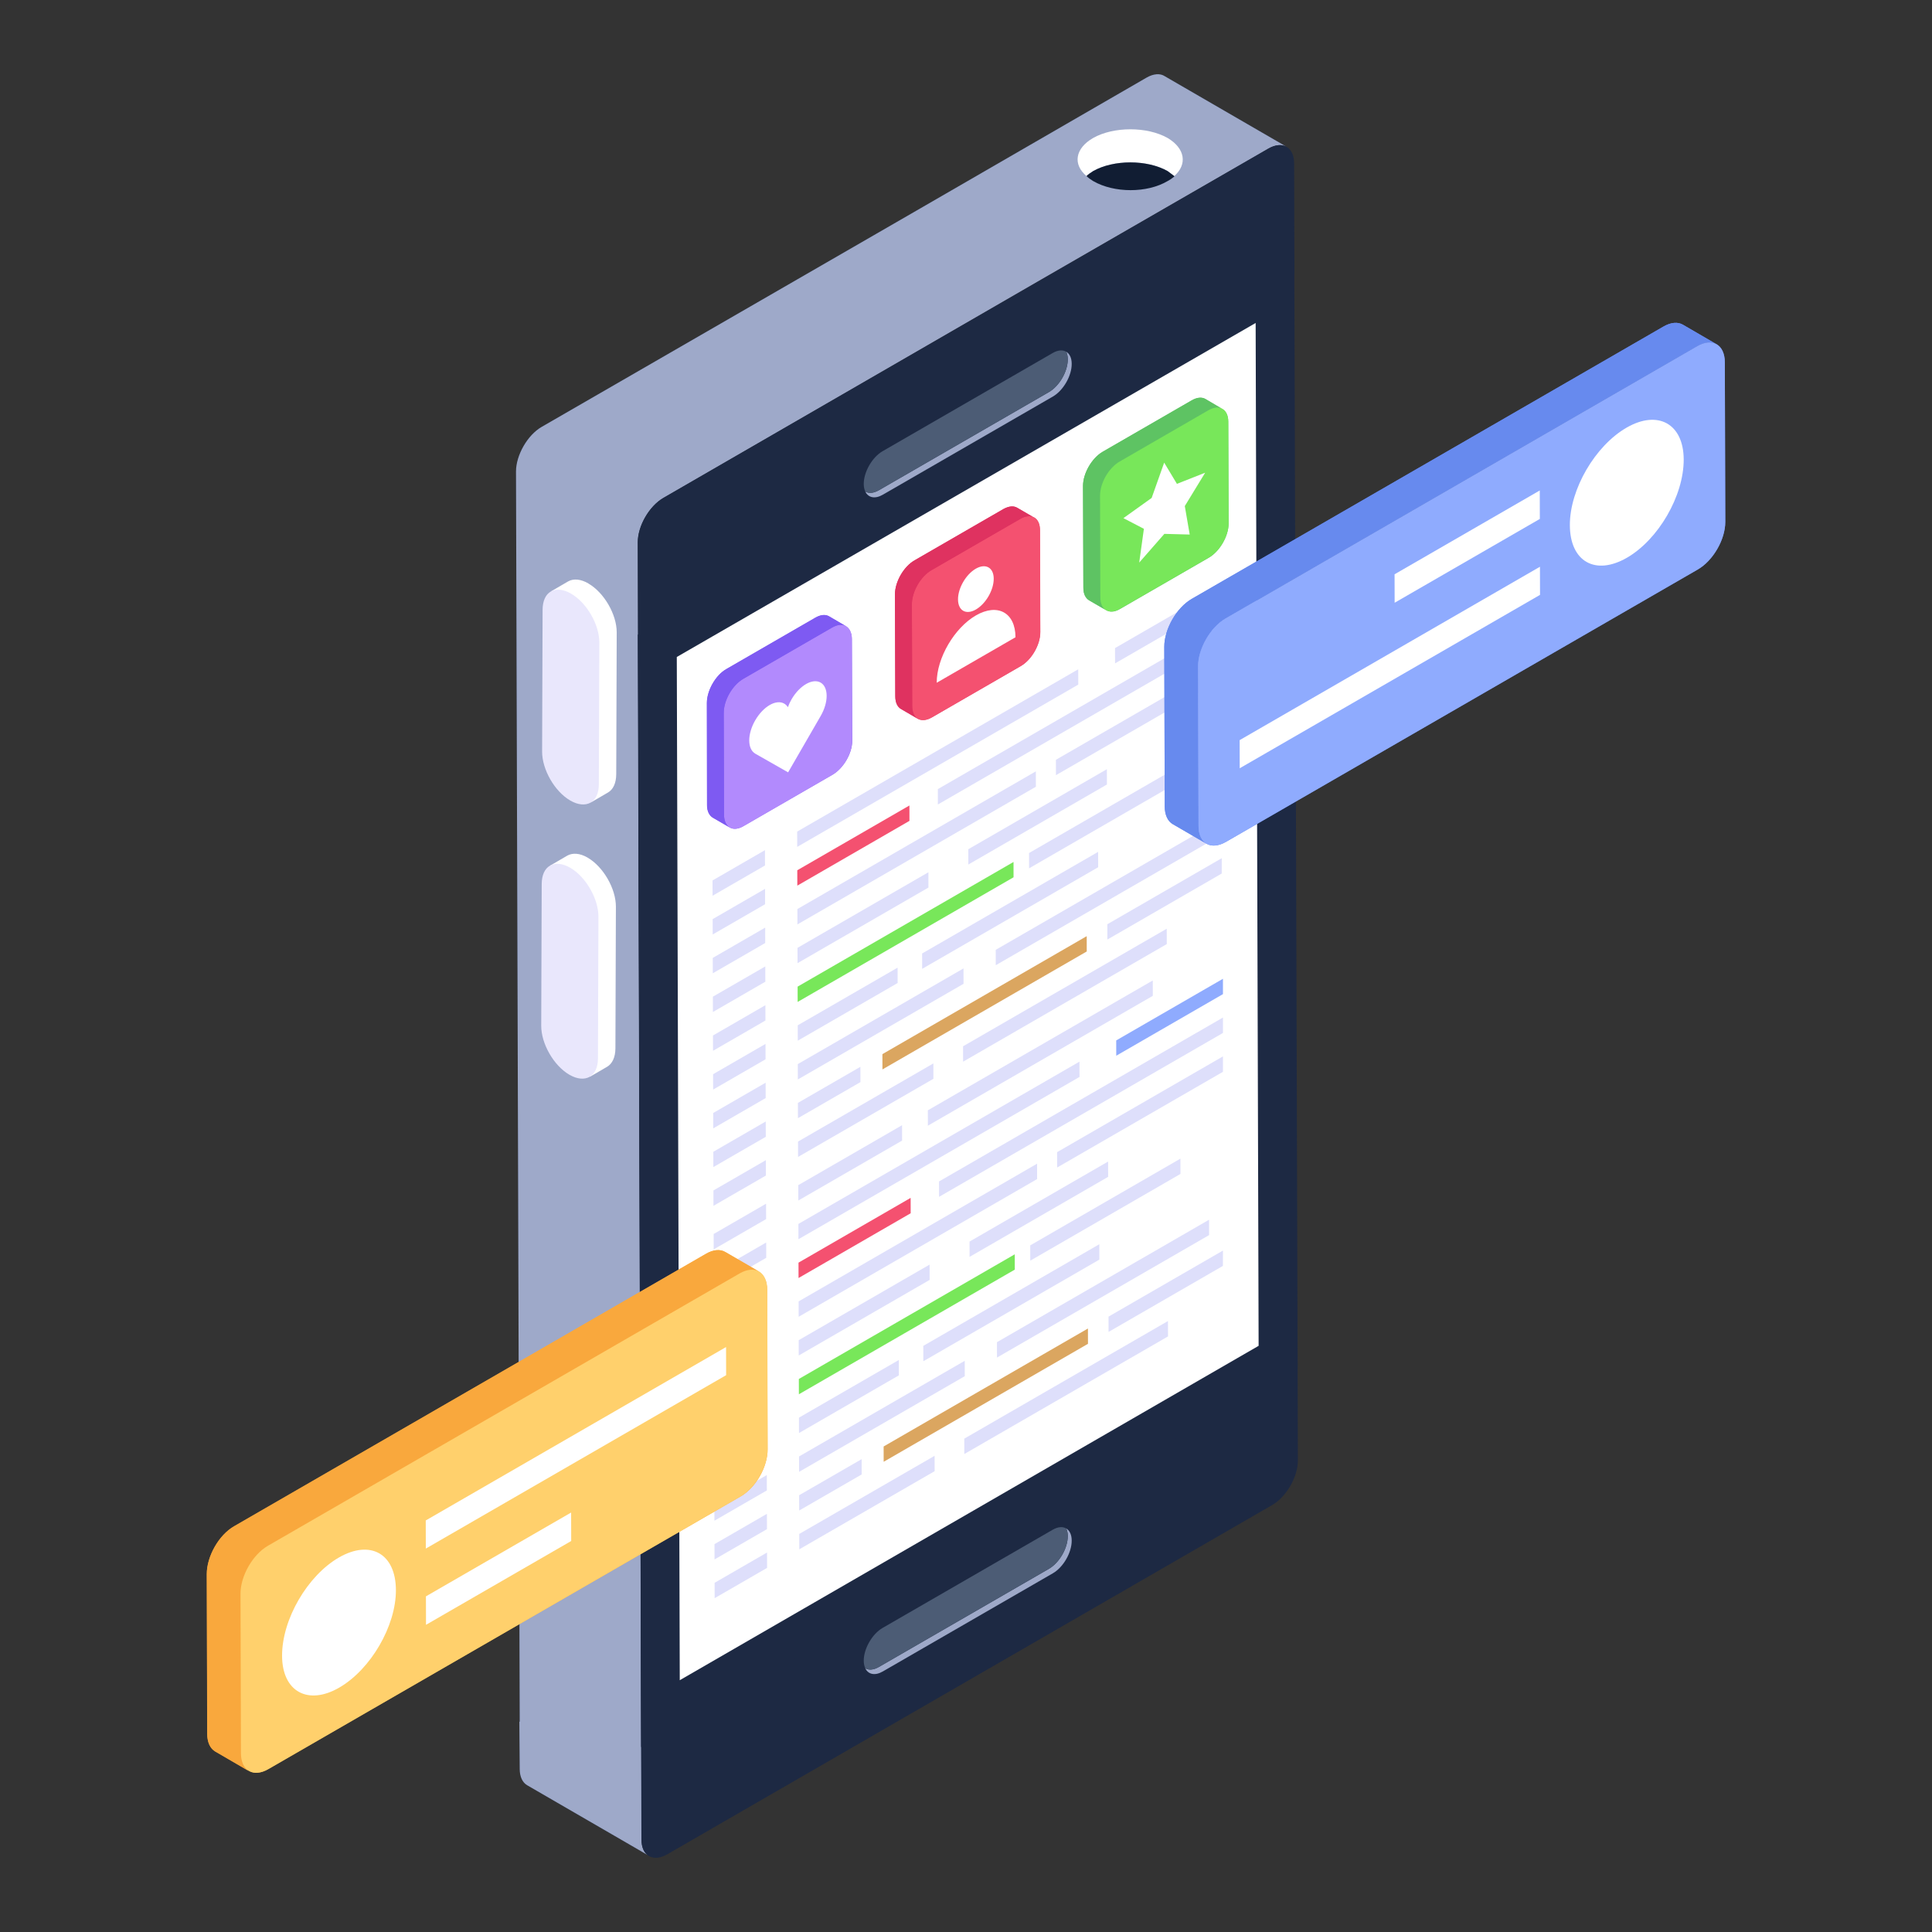 <svg id="Layer_1" enable-background="new 0 0 52 52" height="512" viewBox="0 0 52 52" width="512" xmlns="http://www.w3.org/2000/svg"><rect x="0" y="0" width="52" height="52" fill="#333333" stroke="none"/><g id="_x31_28"><g><g><path d="m34.628 3.95c-.12-.07-.3-.06-.49.05l-6.09 3.51-10.19 5.89c-.38.22-.69.75-.69 1.19l.1 34.92c0 .22.07.37.2.44l-3.28-1.9c-.12-.07-.2-.22-.2-.44v-.01l-.01-1.26h.01l-.1-33.65c0-.44.31-.98.69-1.2l10.19-5.88 6.09-3.52c.19-.11.37-.12.49-.04z" fill="#1d2943"/></g></g><g><g><path d="m34.628 3.95c-.12-.07-.3-.06-.49.05l-6.09 3.51-10.19 5.89c-.38.22-.69.75-.69 1.19l.1 34.92c0 .22.07.37.2.44l-3.28-1.9c-.12-.07-.2-.22-.2-.44v-.01l-.01-1.26h.01l-.1-33.65c0-.44.31-.98.69-1.2l10.19-5.88 6.09-3.52c.19-.11.37-.12.49-.04z" fill="#9ea9c9"/></g></g><g><g><g><g><g enable-background="new"><g><g><path d="m34.427 36.003v-9.004h.023v-6.68h.158v-12.953h.232l-.008-2.968c-.001-.44-.313-.618-.696-.397l-16.279 9.399c-.384.221-.693.758-.692 1.198l.099 34.913c.001.441.313.618.697.397l16.279-9.399c.383-.221.693-.758.692-1.199l-.009-3.307z" fill="#1d2943"/></g></g></g></g><g><g><path d="m34.926 36.823-17.67 10.2-.09-29.94 17.67-10.2z" fill="#1d2943"/></g><g><path d="m33.876 36.223-15.58 9-.08-27.54 15.58-8.99z" fill="#fff"/></g></g><g><g><path d="m31.427 3.714c-.55-.312-1.456-.312-2.005 0-.49.282-.55.713-.178 1.025.045-.045.104-.089.178-.134.55-.312 1.456-.312 2.005 0 .059.045.119.089.178.134.356-.312.297-.743-.178-1.025z" fill="#fff"/></g><g><path d="m29.422 4.605c-.074.045-.134.089-.178.134.045.045.104.089.178.134.564.327 1.456.327 2.005 0 .059-.03.119-.074.178-.119v-.015c-.059-.045-.119-.089-.178-.134-.55-.312-1.456-.312-2.005 0z" fill="#111d33"/></g></g></g><g><g><path d="m28.698 9.467c.026.055.041.124.041.205 0.0.162-.056.342-.148.501-.092.16-.219.298-.36.38l-4.577 2.642c-.143.082-.272.089-.365.035.078.165.26.208.471.086l4.577-2.642c.141-.081.268-.22.36-.38.092-.159.149-.339.148-.501-0-.16-.057-.272-.147-.326z" fill="#9ea9c9"/></g><g><path d="m23.654 13.195 4.577-2.642c.141-.081.268-.22.36-.38.092-.159.149-.339.148-.501-0-.081-.015-.15-.041-.205-.093-.055-.222-.048-.364.034l-4.577 2.642c-.141.081-.269.221-.36.38-.092.159-.149.339-.149.501 0.0.081.015.15.041.206.093.055.222.048.365-.035z" fill="#4c5c75"/></g></g><g><g><path d="m28.698 41.139c.026.055.041.124.041.205 0.0.162-.056.342-.148.501-.092.16-.219.298-.36.38l-4.577 2.642c-.143.082-.272.089-.365.035.078.165.26.208.471.086l4.577-2.642c.141-.081.268-.22.36-.38.092-.159.149-.339.148-.501-0-.16-.057-.272-.147-.326z" fill="#9ea9c9"/></g><g><path d="m23.654 44.867 4.577-2.642c.141-.081.268-.22.36-.38.092-.159.149-.339.148-.501-0-.081-.015-.15-.041-.205-.093-.055-.222-.048-.364.034l-4.577 2.642c-.141.081-.269.221-.36.38-.092.159-.149.339-.149.501 0.0.081.015.15.041.206.093.055.222.048.365-.035z" fill="#4c5c75"/></g></g><g><g enable-background="new"><g><path d="m15.838 15.704c-.208-.12-.399-.136-.542-.058l-.469.273c.142-.077.064.864.271.984.422.244.593.185.592.67l.023 3.577c-.001.246.317.377.181.454l.469-.273c.136-.077.222-.248.223-.494l.013-3.815c.001-.485-.34-1.073-.763-1.317z" fill="#fff"/></g><g><g><path d="m15.369 15.977c-.208-.12-.399-.136-.542-.058-.139.079-.222.251-.223.494l-.013 3.815c-.001.485.337 1.075.759 1.319.211.122.403.134.545.056.136-.077.222-.248.223-.494l.013-3.815c.001-.485-.34-1.073-.763-1.317z" fill="#e9e7fc"/></g></g></g><g enable-background="new"><g><path d="m15.815 23.082c-.208-.12-.399-.132-.542-.055l-.469.273c.142-.077.118.938.325 1.058.422.244.489.15.487.635l-.33 3.418c-.001.243.721.493.586.574l.469-.273c.136-.081.222-.251.223-.494l.013-3.815c.001-.485-.34-1.077-.763-1.321z" fill="#fff"/></g><g><g><path d="m15.345 23.354c-.208-.12-.399-.132-.542-.055-.139.079-.222.251-.223.494l-.013 3.815c-.001.485.337 1.075.759 1.319.211.122.403.134.545.056.136-.081.222-.251.223-.494l.013-3.815c.001-.485-.34-1.077-.763-1.321z" fill="#e9e7fc"/></g></g></g></g></g></g><g><g><g><g><g><path d="m20.595 24.967.001.414-1.411.815-.001-.414z" fill="#dedffb"/></g></g><g><g><path d="m20.592 23.923.001.414-1.411.815-.001-.414z" fill="#dedffb"/></g></g><g><g><path d="m20.589 22.882.001.412-1.411.815-.001-.412z" fill="#dedffb"/></g></g><g enable-background="new"><g><g><path d="m32.884 23.098-3.08 1.778.001.412 3.078-1.777z" fill="#dedffb"/></g></g><g><g><path d="m31.403 24.996.001.414-5.482 3.165-.001-.414z" fill="#dedffb"/></g></g><g><g><path d="m32.509 22.269.001.414-5.709 3.296-.001-.414z" fill="#dedffb"/></g></g><g><g><path d="m31.739 20.625.001.412-4.042 2.334-.001-.412z" fill="#dedffb"/></g></g><g><g><path d="m32.884 17.873-4.464 2.577.001.414 4.463-2.576z" fill="#dedffb"/></g></g><g><g><path d="m29.249 25.197.001.412-5.499 3.175-.001-.412z" fill="#dba660"/></g></g><g><g><path d="m32.884 15.784-2.873 1.659.001.412 2.872-1.658z" fill="#dedffb"/></g></g><g><g><path d="m29.556 22.928.001.414-4.737 2.735-.001-.414z" fill="#dedffb"/></g></g><g><g><path d="m29.792 20.703.001.412-3.73 2.154-.001-.412z" fill="#dedffb"/></g></g><g><g><path d="m25.122 28.622.001.414-3.643 2.103-.001-.414z" fill="#dedffb"/></g></g><g><g><path d="m25.933 26.065.001.414-4.46 2.575-.001-.414z" fill="#dedffb"/></g></g><g><g><path d="m32.884 16.827-7.642 4.412.001.414 7.641-4.411z" fill="#dedffb"/></g></g><g><g><path d="m24.159 26.044.001.414-2.688 1.552-.001-.414z" fill="#dedffb"/></g></g><g><g><path d="m27.279 23.2.001.412-5.811 3.355-.001-.412z" fill="#78e75a"/></g></g><g><g><path d="m27.88 20.761.001.414-6.418 3.706-.001-.414z" fill="#dedffb"/></g></g><g><g><path d="m29.021 18.014.001.412-7.565 4.368-.001-.412z" fill="#dedffb"/></g></g></g><g><g><path d="m24.988 23.477.001.412-3.523 2.034-.001-.412z" fill="#dedffb"/></g></g><g><g><path d="m24.477 21.68.001.414-3.018 1.743-.001-.414z" fill="#f45170"/></g></g><g><g><path d="m20.598 26.011.001.412-1.411.815-.001-.412z" fill="#dedffb"/></g></g><g><g><path d="m20.601 27.055.001.412-1.411.815-.001-.412z" fill="#dedffb"/></g></g><g><g><path d="m20.604 28.097.001.414-1.411.815-.001-.414z" fill="#dedffb"/></g></g><g><g><path d="m20.607 29.141.001.414-1.411.815-.001-.414z" fill="#dedffb"/></g></g><g><g><path d="m20.613 31.226.001.414-1.411.815-.001-.414z" fill="#dedffb"/></g></g><g><g><path d="m20.61 30.185.001.412-1.411.815-.001-.412z" fill="#dedffb"/></g></g><g><g><path d="m23.158 28.713.001.412-1.682.971-.001-.412z" fill="#dedffb"/></g></g></g></g><g><g><g><g><path d="m20.628 35.528.001.414-1.411.815-.001-.414z" fill="#dedffb"/></g></g><g><g><path d="m20.625 34.484.001.414-1.411.815-.001-.414z" fill="#dedffb"/></g></g><g><g><path d="m20.622 33.442.001.412-1.411.815-.001-.412z" fill="#dedffb"/></g></g><g><g><path d="m20.619 32.398.001.414-1.411.815-.001-.414z" fill="#dedffb"/></g></g><g enable-background="new"><g><g><path d="m32.916 33.659-3.08 1.778.001.412 3.078-1.777z" fill="#dedffb"/></g></g><g><g><path d="m31.436 35.556.001.414-5.482 3.165-.001-.414z" fill="#dedffb"/></g></g><g><g><path d="m32.542 32.829.001.414-5.709 3.296-.001-.414z" fill="#dedffb"/></g></g><g><g><path d="m31.771 31.185.001.412-4.042 2.334-.001-.412z" fill="#dedffb"/></g></g><g><g><path d="m32.916 28.433-4.464 2.577.001.414 4.463-2.576z" fill="#dedffb"/></g></g><g><g><path d="m29.282 35.757.001.412-5.499 3.175-.001-.412z" fill="#dba660"/></g></g><g><g><path d="m32.916 26.344-2.873 1.659.001.412 2.872-1.658z" fill="#8fabfe"/></g></g><g><g><path d="m29.588 33.489.001.414-4.737 2.735-.001-.414z" fill="#dedffb"/></g></g><g><g><path d="m29.825 31.263.001.412-3.73 2.154-.001-.412z" fill="#dedffb"/></g></g><g><g><path d="m25.155 39.183.001.414-3.643 2.103-.001-.414z" fill="#dedffb"/></g></g><g><g><path d="m25.966 36.626.001.414-4.46 2.575-.001-.414z" fill="#dedffb"/></g></g><g><g><path d="m32.916 27.387-7.642 4.412.001.414 7.641-4.411z" fill="#dedffb"/></g></g><g><g><path d="m24.192 36.604.001.414-2.688 1.552-.001-.414z" fill="#dedffb"/></g></g><g><g><path d="m27.312 33.76.001.412-5.811 3.355-.001-.412z" fill="#78e75a"/></g></g><g><g><path d="m31.027 26.389.001.414-6.054 3.495-.001-.414z" fill="#dedffb"/></g></g><g><g><path d="m27.913 31.321.001.414-6.418 3.706-.001-.414z" fill="#dedffb"/></g></g><g><g><path d="m29.054 28.574.001.412-7.565 4.368-.001-.412z" fill="#dedffb"/></g></g></g><g><g><path d="m25.02 34.037.001.412-3.523 2.034-.001-.412z" fill="#dedffb"/></g></g><g><g><path d="m24.51 32.241.001.414-3.018 1.743-.001-.414z" fill="#f45170"/></g></g><g><g><path d="m24.279 30.285.001.414-2.793 1.613-.001-.414z" fill="#dedffb"/></g></g><g><g><path d="m20.63 36.572.001.412-1.411.815-.001-.412z" fill="#dedffb"/></g></g><g><g><path d="m20.633 37.615.001.412-1.411.815-.001-.412z" fill="#dedffb"/></g></g><g><g><path d="m20.636 38.657.001.414-1.411.815-.001-.414z" fill="#dedffb"/></g></g><g><g><path d="m20.639 39.701.001.414-1.411.815-.001-.414z" fill="#dedffb"/></g></g><g><g><path d="m20.645 41.786.001.414-1.411.815-.001-.414z" fill="#dedffb"/></g></g><g><g><path d="m20.642 40.745.001.412-1.411.815-.001-.412z" fill="#dedffb"/></g></g><g><g><path d="m23.191 39.273.001.412-1.682.971-.001-.412z" fill="#dedffb"/></g></g></g></g></g><g><g><g><g><path d="m20.658 39c.01.48-.32 1.05-.73 1.28l-12.7 7.33c-.23.14-.44.13-.57.02.01.02.02.03.04.04l-.91-.53c-.13-.08-.21-.24-.21-.48l-.01-4.29c0-.48.32-1.06.74-1.29l12.69-7.33c.2-.12.39-.13.52-.05l.9.52c.13.08.23.25.23.49z" fill="#f9a83d"/></g></g></g></g><g><g><g enable-background="new"><g><path d="m19.522 33.696c-.134-.078-.319-.068-.524.051l-12.695 7.329c-.412.238-.74.816-.739 1.289l.012 4.296c.001.235.083.4.215.477l.909.528c-.133-.077-.215-.242-.215-.477l-.012-4.296c-.001-.473.327-1.051.739-1.289l12.695-7.329c.205-.118.39-.129.524-.051z" fill="#f9a83d"/></g><g><g><path d="m19.907 34.275c.412-.238.742-.04.744.433l.012 4.296c.001.473-.327 1.042-.739 1.28l-12.695 7.329c-.412.238-.742.049-.744-.424l-.012-4.296c-.001-.473.327-1.051.739-1.289z" fill="#ffd06c"/></g></g></g></g><g><g><g><path d="m9.119 41.922c.848-.49 1.534-.108 1.537.876.003.965-.679 2.136-1.527 2.625-.84.485-1.534.108-1.537-.857-.003-.984.687-2.159 1.527-2.644z" fill="#fff"/></g></g><g><g><path d="m15.372 40.71.002.766-3.908 2.256-.002-.766z" fill="#fff"/></g></g><g><g><path d="m19.542 36.256.002.757-8.083 4.667-.002-.757z" fill="#fff"/></g></g></g></g><g><g><g enable-background="new"><g><path d="m45.295 8.739c-.134-.078-.319-.068-.524.051l-12.695 7.329c-.412.238-.74.816-.739 1.289l.012 4.296c.001.235.083.4.215.477l.909.528c-.133-.077-.215-.242-.215-.477l-.012-4.296c-.001-.473.327-1.051.739-1.289l12.695-7.329c.205-.118.39-.129.524-.051z" fill="#678aee"/></g><g><g><path d="m45.68 9.318c.412-.238.742-.04.744.433l.012 4.296c.001.473-.327 1.042-.739 1.28l-12.695 7.329c-.412.238-.742.049-.744-.424l-.012-4.296c-.001-.473.327-1.051.739-1.289z" fill="#678aee"/></g></g></g></g><g><g><g><path d="m43.79 15.011c-.848.49-1.534.108-1.537-.876-.003-.965.679-2.136 1.527-2.625.84-.485 1.534-.108 1.537.857.003.984-.687 2.159-1.527 2.644z" fill="#678aee"/></g></g><g><g><path d="m37.537 16.223-.002-.766 3.908-2.256.002.766z" fill="#678aee"/></g></g><g><g><path d="m33.367 20.678-.002-.757 8.083-4.667.002.757z" fill="#678aee"/></g></g></g></g><g><g><g><path d="m22.938 19.94c0 .34-.24.74-.53.91l-2.39 1.38c-.15.09-.28.1-.38.04l-.45-.26c-.1-.06-.16-.18-.16-.34v-2.75c0-.33.23-.75.52-.91l2.39-1.38c.15-.09.28-.1.38-.04l.44.26c.1.06.17.18.17.35z" fill="#7e5af2"/></g></g><g><g><path d="m22.396 16.89c.294-.17.531-.031.532.306l.008 2.742c.001.338-.234.745-.528.915l-2.389 1.379c-.294.17-.531.035-.532-.303l-.008-2.742c-.001-.338.234-.749.528-.918z" fill="#b28afd"/></g></g><g><path d="m19.641 22.271c-.095-.055-.154-.173-.154-.341l-.008-2.742c-.001-.338.234-.749.528-.918l2.389-1.379c.147-.085.28-.093.376-.037l-.455-.264c-.096-.056-.229-.048-.376.037l-2.389 1.379c-.294.17-.529.581-.528.918l.008 2.742c0.0.168.059.285.154.341z" fill="#7e5af2"/></g><g enable-background="new"><g><g><path d="m27.998 17.01c0 .34-.23.75-.53.92l-2.39 1.38c-.14.08-.27.09-.37.04l-.46-.27c-.09-.05-.15-.17-.15-.34l-.01-2.74c0-.34.23-.75.53-.92l2.39-1.38c.15-.08.28-.09.37-.03l.43.25c.01 0 .02 0 .03.01.1.06.15.17.15.34z" fill="#df3260"/></g><g><g><path d="m27.461 13.966c.294-.17.531-.031.532.306l.008 2.742c.001.338-.234.745-.528.915l-2.389 1.379c-.294.17-.531.035-.532-.303l-.008-2.742c-.001-.338.234-.749.528-.918z" fill="#f45170"/></g></g><g><path d="m24.705 19.347c-.095-.055-.154-.173-.154-.341l-.008-2.742c-.001-.338.234-.749.528-.918l2.389-1.379c.147-.085.28-.093.376-.037l-.455-.264c-.096-.056-.229-.048-.376.037l-2.389 1.379c-.294.17-.529.581-.528.918l.008 2.742c0.0.168.059.286.154.341z" fill="#df3260"/></g></g><g><g><path d="m33.068 14.09c0 .34-.24.75-.53.92l-2.39 1.38c-.18.11-.34.09-.44-.02.02.02.04.04.06.05l-.45-.26c-.1-.06-.16-.17-.16-.34l-.01-2.74c0-.34.24-.75.53-.92l2.39-1.38c.15-.09.28-.1.38-.04l.43.26c.11.05.18.17.18.35z" fill="#5ec363"/></g></g><g><path d="m29.769 16.423c-.095-.055-.154-.173-.154-.341l-.008-2.742c-.001-.338.234-.749.528-.918l2.389-1.379c.148-.085.282-.093.379-.037l-.455-.264c-.097-.056-.231-.049-.379.037l-2.389 1.379c-.294.17-.529.581-.528.918l.008 2.742c0.0.168.059.285.154.341z" fill="#5ec363"/></g><g><g><path d="m32.525 11.042c.294-.17.534-.033.535.305l.008 2.742c.001.338-.237.747-.531.917l-2.389 1.379c-.294.17-.531.035-.532-.303l-.008-2.742c-.001-.338.234-.749.528-.918z" fill="#78e75a"/></g></g></g><g><g><path d="m21.695 18.411c.141-.081.282-.101.391-.04.216.123.219.525.003.899l-.877 1.518-.882-.502c-.217-.124-.219-.525-.003-.899.108-.186.249-.33.389-.411.141-.081.282-.101.391-.039.041.025.075.055.099.098.025-.071.057-.14.098-.212.108-.186.249-.33.39-.411z" fill="#fff"/></g></g><g><g><path d="m31.334 12.452.343.571.76-.3-.548.898.132.766-.682-.018-.677.773.126-.909-.551-.287.76-.544z" fill="#fff"/></g></g><g><g><g><path d="m26.267 16.564c.582-.336 1.063-.078 1.065.588l-2.12 1.224c-.002-.666.476-1.477 1.055-1.812z" fill="#fff"/></g></g><g><g><path d="m26.263 15.307c.265-.153.483-.032.483.269.001.308-.215.676-.48.829-.263.152-.48.034-.481-.274-.001-.302.215-.673.478-.824z" fill="#fff"/></g></g></g></g><g><g><g enable-background="new"><g><path d="m45.295 8.739c-.134-.078-.319-.068-.524.051l-12.695 7.329c-.412.238-.74.816-.739 1.289l.012 4.296c.001.235.083.4.215.477l.909.528c-.133-.077-.215-.242-.215-.477l-.012-4.296c-.001-.473.327-1.051.739-1.289l12.695-7.329c.205-.118.39-.129.524-.051z" fill="#678aee"/></g><g><g><path d="m45.68 9.318c.412-.238.742-.04.744.433l.012 4.296c.001.473-.327 1.042-.739 1.28l-12.695 7.329c-.412.238-.742.049-.744-.424l-.012-4.296c-.001-.473.327-1.051.739-1.289z" fill="#8fabfe"/></g></g></g></g><g><g><g><path d="m43.79 15.011c-.848.49-1.534.108-1.537-.876-.003-.965.679-2.136 1.527-2.625.84-.485 1.534-.108 1.537.857.003.984-.687 2.159-1.527 2.644z" fill="#fff"/></g></g><g><g><path d="m37.537 16.223-.002-.766 3.908-2.256.002.766z" fill="#fff"/></g></g><g><g><path d="m33.367 20.678-.002-.757 8.083-4.667.002.757z" fill="#fff"/></g></g></g></g></g></svg>